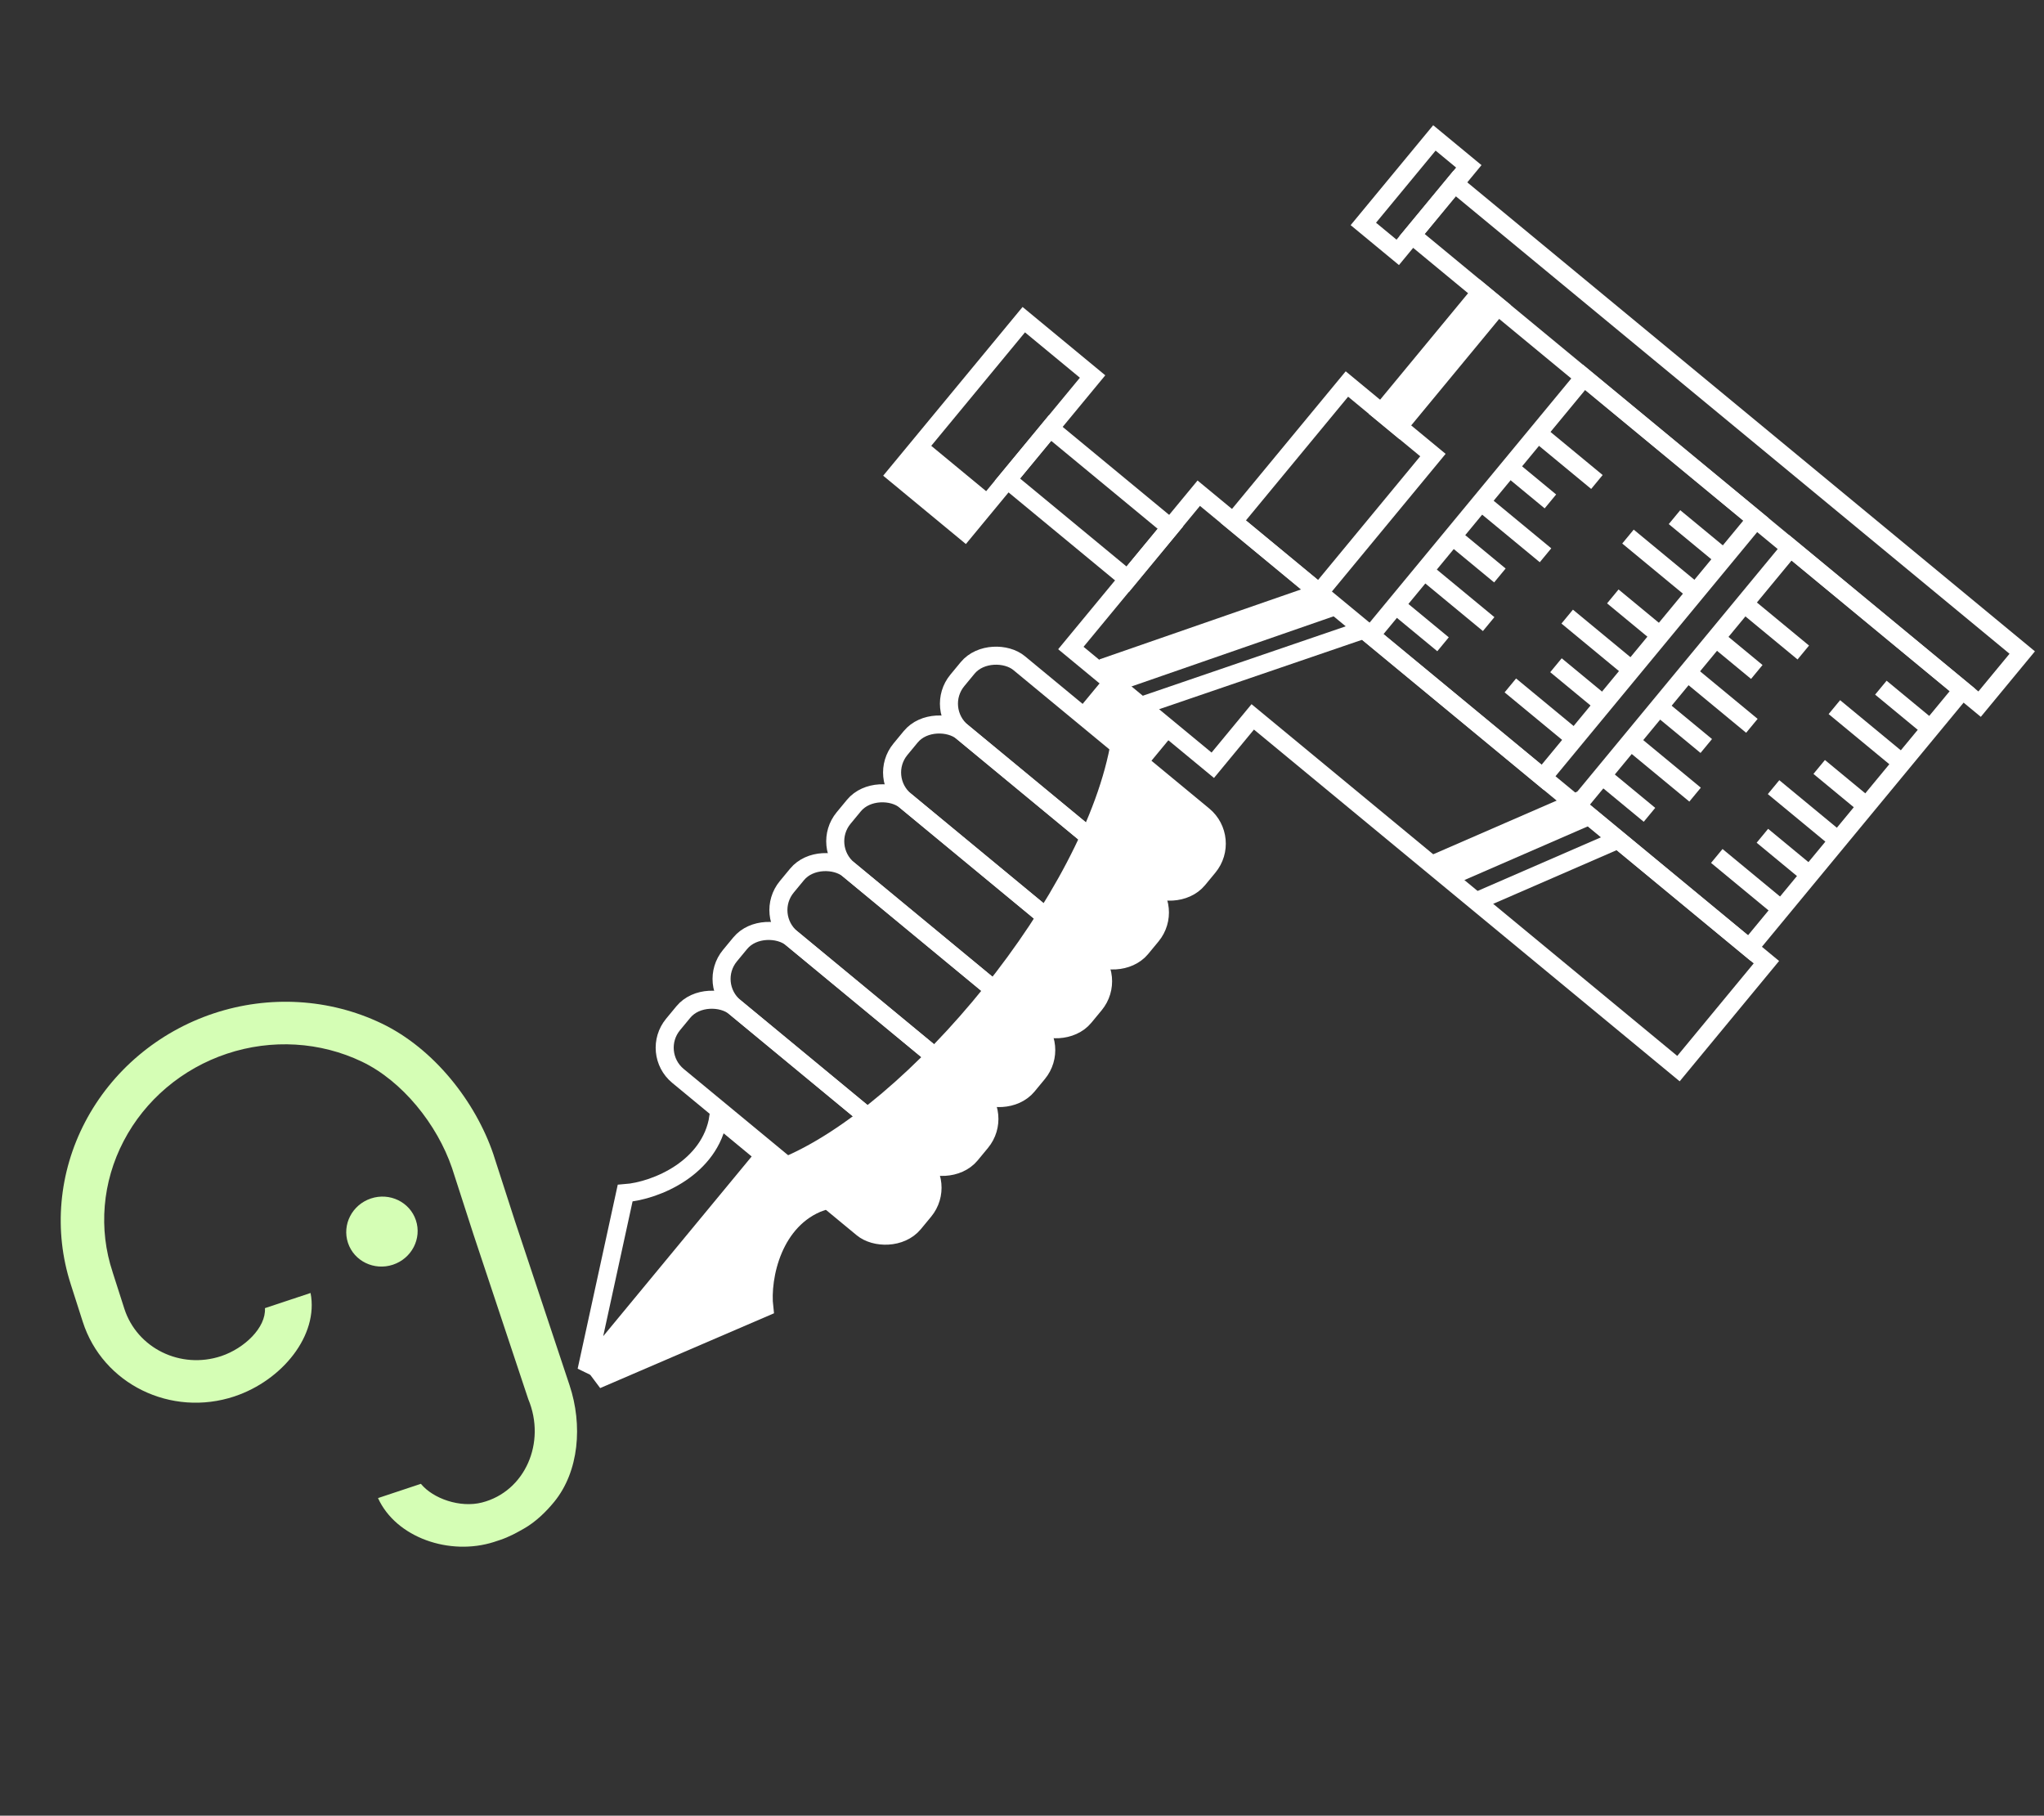 <svg width="170" height="151" viewBox="0 0 170 151" fill="none" xmlns="http://www.w3.org/2000/svg">
<rect x="0" y="0" width="170" height="151" fill="#333333" stroke="none"/>
<path d="M17.765 84.282C13.144 85.82 9.298 89.068 7.077 93.316C4.879 97.518 4.45 102.359 5.882 106.795L5.881 106.795L6.885 109.93C8.542 115.103 14.218 117.889 19.513 116.128L19.513 116.126C23.465 114.806 26.518 111.052 25.829 107.531L22.036 108.792C22.131 110.414 20.323 112.136 18.4 112.78L18.4 112.78C15.018 113.905 11.394 112.126 10.336 108.822L9.366 105.796L9.368 105.796C8.177 102.218 8.507 98.294 10.289 94.887C12.071 91.479 15.16 88.867 18.879 87.63C22.598 86.393 26.636 86.634 30.104 88.295C33.465 89.905 36.357 93.508 37.595 97.138L39.385 102.68L43.934 116.356C45.447 119.976 43.663 124.045 40.084 124.957C38.275 125.42 36.019 124.641 35.005 123.402L31.439 124.588C32.943 127.889 37.404 129.406 41.068 128.244C41.728 128.025 41.425 128.126 41.453 128.116C41.592 128.069 41.314 128.163 41.325 128.159C41.414 128.128 41.488 128.104 41.581 128.074C42.352 127.817 42.952 127.479 43.552 127.14C44.562 126.57 45.426 125.715 46.089 124.906C48.169 122.364 48.466 118.499 47.373 115.212L42.828 101.551L41.066 96.094L41.067 96.094C41.058 96.067 41.049 96.039 41.04 96.012L41.03 95.982L41.03 95.982C39.548 91.628 36.097 87.203 31.735 85.113C27.412 83.042 22.387 82.745 17.765 84.282Z" fill="#D5FEB5"/>
<ellipse cx="31.766" cy="102.425" rx="2.977" ry="2.902" transform="rotate(-18.4 31.766 102.425)" fill="#D5FEB5"/>
<path d="M99.701 41.017L92.388 49.868L89.064 53.892L100.867 63.643L104.191 59.619L139.599 88.872L146.912 80.02L99.701 41.017Z" stroke="white" stroke-width="1.5"/>
<path d="M91.926 56.257L110.707 49.741" stroke="white" stroke-width="3"/>
<path d="M94.571 58.816L113.732 52.262" stroke="white" stroke-width="1.5"/>
<path d="M119.782 72.43L132.093 67.074" stroke="white" stroke-width="3"/>
<path d="M122.806 74.951L134.403 69.909" stroke="white" stroke-width="1.5"/>
<path d="M63.572 96.077L48.777 113.986L51.993 99.229C53.278 99.133 55.073 98.595 56.606 97.564C58.101 96.558 59.42 95.029 59.745 92.916L63.572 96.077Z" stroke="white" stroke-width="1.5"/>
<path d="M64.475 96.783L49.621 114.751L63.565 108.751C63.416 107.471 63.606 105.606 64.33 103.905C65.035 102.247 66.288 100.664 68.302 99.946L64.475 96.783Z" fill="white" stroke="white" stroke-width="1.5"/>
<rect x="54.043" y="87.542" width="7.423" height="25.98" rx="3.04" transform="rotate(-50.438 54.043 87.542)" stroke="white" stroke-width="1.5"/>
<rect x="63.5" y="76.097" width="7.423" height="25.98" rx="3.04" transform="rotate(-50.438 63.5 76.097)" stroke="white" stroke-width="1.5"/>
<rect x="72.955" y="64.653" width="7.423" height="25.98" rx="3.04" transform="rotate(-50.438 72.955 64.653)" stroke="white" stroke-width="1.5"/>
<rect x="58.773" y="81.821" width="7.423" height="25.98" rx="3.04" transform="rotate(-50.438 58.773 81.821)" stroke="white" stroke-width="1.5"/>
<rect x="68.227" y="70.374" width="7.423" height="25.98" rx="3.04" transform="rotate(-50.438 68.227 70.374)" stroke="white" stroke-width="1.5"/>
<rect x="77.684" y="58.93" width="7.423" height="25.98" rx="3.04" transform="rotate(-50.438 77.684 58.93)" stroke="white" stroke-width="1.5"/>
<rect x="91.93" y="56.256" width="7.423" height="3.712" transform="rotate(39.562 91.93 56.256)" fill="white"/>
<rect x="112.023" y="31.936" width="9.279" height="14.846" transform="rotate(39.562 112.023 31.936)" stroke="white" stroke-width="1.5"/>
<rect x="123.156" y="24.285" width="1.856" height="12.991" transform="rotate(39.562 123.156 24.285)" fill="white" stroke="white" stroke-width="1.5"/>
<rect x="131.738" y="31.377" width="18.557" height="27.835" transform="rotate(39.562 131.738 31.377)" stroke="white" stroke-width="1.5"/>
<rect x="148.906" y="45.56" width="18.557" height="27.835" transform="rotate(39.562 148.906 45.56)" stroke="white" stroke-width="1.5"/>
<path d="M133.611 64.811L137.188 67.765M147.793 75.323L142.786 71.186" stroke="white" stroke-width="1.5"/>
<path d="M150.154 72.462L146.578 69.507M135.973 61.949L140.98 66.086" stroke="white" stroke-width="1.5"/>
<path d="M138.334 59.087L141.911 62.041M152.515 69.599L147.508 65.463" stroke="white" stroke-width="1.5"/>
<path d="M154.879 66.739L151.302 63.784M140.697 56.226L145.705 60.363" stroke="white" stroke-width="1.5"/>
<path d="M142.348 52.774L146.113 55.884M157.836 63.162L152.565 58.808" stroke="white" stroke-width="1.5"/>
<path d="M160.197 60.3L156.432 57.19M144.709 49.912L149.98 54.266" stroke="white" stroke-width="1.5"/>
<path d="M116.441 50.627L120.018 53.582M130.623 61.14L125.616 57.003" stroke="white" stroke-width="1.5"/>
<path d="M132.986 58.278L129.41 55.324M118.805 47.766L123.812 51.903" stroke="white" stroke-width="1.5"/>
<path d="M121.17 44.904L124.746 47.859M135.351 55.417L130.344 51.28" stroke="white" stroke-width="1.5"/>
<path d="M137.715 52.556L134.138 49.601M123.533 42.043L128.541 46.18" stroke="white" stroke-width="1.5"/>
<path d="M125.182 38.59L128.947 41.701M140.67 48.979L135.399 44.624" stroke="white" stroke-width="1.5"/>
<path d="M143.033 46.118L139.268 43.008M127.545 35.73L132.816 40.084" stroke="white" stroke-width="1.5"/>
<rect x="120.979" y="15.266" width="61.238" height="5.567" transform="rotate(39.562 120.979 15.266)" stroke="white" stroke-width="1.5"/>
<rect x="85.148" y="26.585" width="7.423" height="16.702" transform="rotate(39.562 85.148 26.585)" stroke="white" stroke-width="1.5"/>
<rect x="76.873" y="36.599" width="7.423" height="3.712" transform="rotate(39.562 76.873 36.599)" fill="white"/>
<rect x="87.328" y="35.605" width="12.991" height="5.567" transform="rotate(39.562 87.328 35.605)" stroke="white" stroke-width="1.5"/>
<rect x="119.299" y="11.47" width="3.712" height="9.279" transform="rotate(39.562 119.299 11.47)" stroke="white" stroke-width="1.5"/>
<path d="M64.775 96.407C75.564 92.089 90.338 74.206 92.426 61.481L99.579 67.391C102.739 72.89 98.221 73.891 95.567 73.704C97.109 78.83 93.057 79.655 90.839 79.427C92.381 84.552 88.33 85.378 86.111 85.149C87.545 90.186 83.557 91.063 81.384 90.872C82.732 95.837 78.794 96.756 76.656 96.594C77.863 102.406 74.007 102.831 71.928 102.317L64.775 96.407Z" fill="white"/>
</svg>
